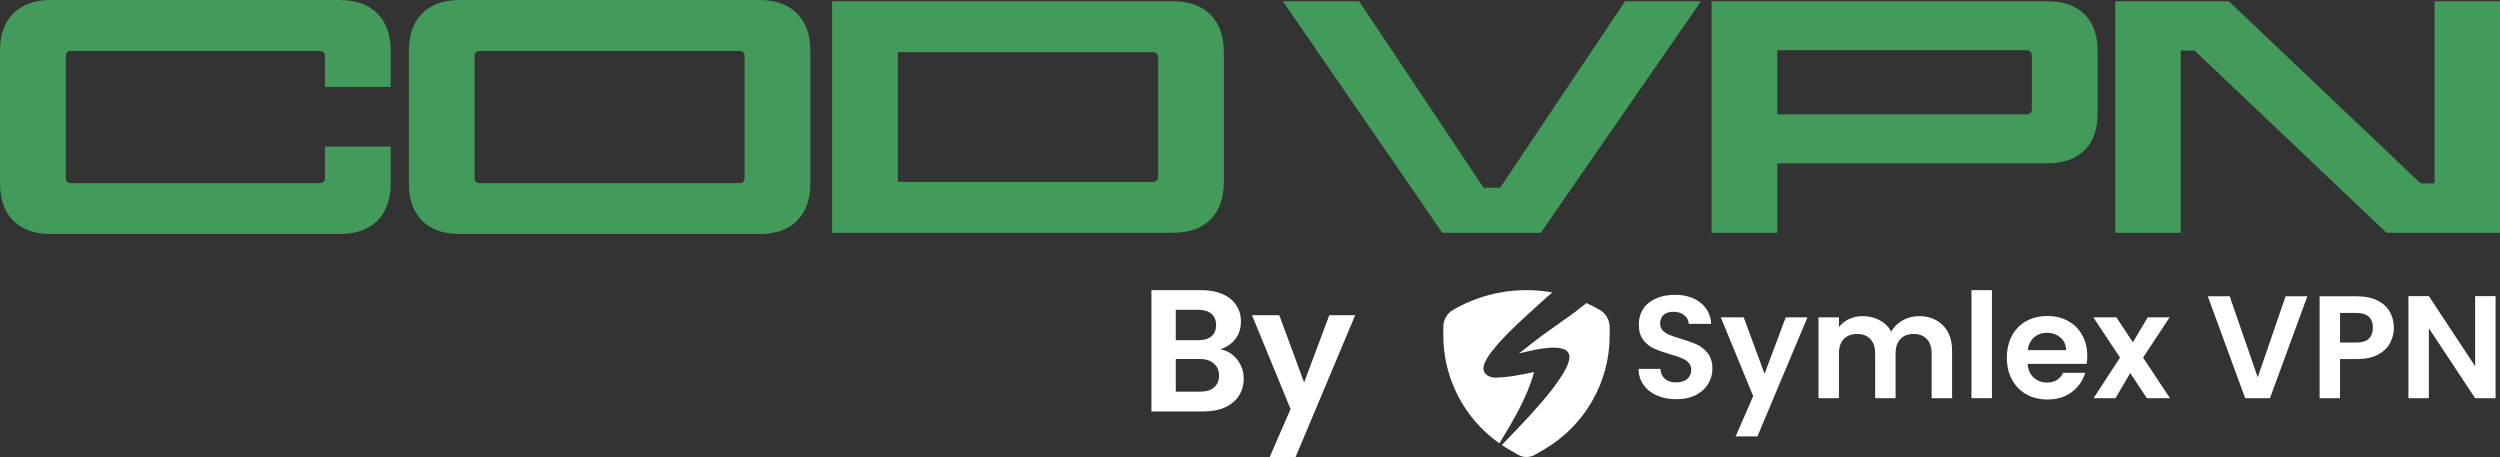 <svg width="186" height="34" viewBox="0 0 186 34" fill="none" xmlns="http://www.w3.org/2000/svg">
<rect x="0" y="0" width="186" height="34" fill="#333333" stroke="none"/>
<path d="M100.828 23.449L96.393 34H94.466L96.018 30.431L93.147 23.449H95.177L97.026 28.453L98.901 23.449H100.828Z" fill="white"/>
<path d="M90.787 25.983C91.295 26.078 91.713 26.333 92.041 26.746C92.368 27.16 92.532 27.634 92.532 28.169C92.532 28.651 92.412 29.078 92.17 29.449C91.938 29.811 91.597 30.095 91.149 30.302C90.701 30.509 90.17 30.612 89.558 30.612H85.666V21.587H89.39C90.002 21.587 90.528 21.686 90.968 21.885C91.416 22.083 91.752 22.359 91.976 22.712C92.209 23.066 92.325 23.466 92.325 23.915C92.325 24.441 92.183 24.88 91.899 25.233C91.623 25.587 91.252 25.837 90.787 25.983ZM87.477 25.311H89.132C89.563 25.311 89.895 25.216 90.127 25.027C90.36 24.828 90.476 24.548 90.476 24.186C90.476 23.824 90.36 23.544 90.127 23.346C89.895 23.148 89.563 23.048 89.132 23.048H87.477V25.311ZM89.3 29.138C89.739 29.138 90.08 29.035 90.321 28.828C90.571 28.621 90.696 28.328 90.696 27.949C90.696 27.561 90.567 27.259 90.308 27.044C90.05 26.82 89.701 26.708 89.261 26.708H87.477V29.138H89.3Z" fill="white"/>
<path d="M185.671 29.625H184.15L180.707 24.422V29.625H179.187V22.033H180.707L184.15 27.246V22.033H185.671V29.625Z" fill="white"/>
<path d="M178.107 24.39C178.107 24.795 178.009 25.175 177.814 25.53C177.626 25.885 177.325 26.171 176.912 26.388C176.507 26.605 175.993 26.714 175.37 26.714H174.099V29.625H172.579V22.044H175.37C175.957 22.044 176.456 22.145 176.869 22.348C177.282 22.55 177.589 22.829 177.792 23.184C178.002 23.539 178.107 23.941 178.107 24.39ZM175.305 25.486C175.725 25.486 176.036 25.392 176.239 25.204C176.442 25.009 176.543 24.737 176.543 24.39C176.543 23.651 176.13 23.282 175.305 23.282H174.099V25.486H175.305Z" fill="white"/>
<path d="M171.667 22.044L168.887 29.625H167.04L164.26 22.044H165.889L167.975 28.071L170.049 22.044H171.667Z" fill="white"/>
<path d="M159.727 29.625L158.489 27.756L157.392 29.625H155.763L157.729 26.605L155.741 23.608H157.458L158.685 25.465L159.793 23.608H161.422L159.445 26.605L161.444 29.625H159.727Z" fill="white"/>
<path d="M155.294 26.486C155.294 26.703 155.28 26.898 155.251 27.072H150.852C150.888 27.507 151.04 27.847 151.308 28.093C151.576 28.339 151.905 28.462 152.296 28.462C152.861 28.462 153.263 28.22 153.502 27.735H155.142C154.968 28.314 154.635 28.792 154.143 29.168C153.65 29.538 153.046 29.722 152.329 29.722C151.75 29.722 151.228 29.596 150.765 29.342C150.309 29.081 149.95 28.716 149.69 28.245C149.436 27.774 149.31 27.232 149.31 26.616C149.31 25.993 149.436 25.447 149.69 24.976C149.943 24.505 150.298 24.143 150.754 23.89C151.21 23.636 151.735 23.51 152.329 23.51C152.901 23.51 153.411 23.633 153.86 23.879C154.317 24.125 154.668 24.476 154.914 24.933C155.167 25.381 155.294 25.899 155.294 26.486ZM153.719 26.051C153.712 25.66 153.571 25.349 153.296 25.117C153.02 24.878 152.684 24.759 152.286 24.759C151.909 24.759 151.59 24.875 151.33 25.106C151.076 25.331 150.921 25.646 150.863 26.051H153.719Z" fill="white"/>
<path d="M148.199 21.587V29.625H146.678V21.587H148.199Z" fill="white"/>
<path d="M142.77 23.521C143.508 23.521 144.102 23.749 144.551 24.205C145.007 24.654 145.235 25.284 145.235 26.095V29.625H143.714V26.301C143.714 25.83 143.595 25.472 143.356 25.226C143.117 24.972 142.791 24.846 142.379 24.846C141.966 24.846 141.636 24.972 141.39 25.226C141.151 25.472 141.032 25.83 141.032 26.301V29.625H139.511V26.301C139.511 25.83 139.392 25.472 139.153 25.226C138.914 24.972 138.588 24.846 138.175 24.846C137.755 24.846 137.422 24.972 137.176 25.226C136.937 25.472 136.818 25.83 136.818 26.301V29.625H135.297V23.608H136.818V24.335C137.013 24.082 137.263 23.883 137.567 23.738C137.878 23.593 138.219 23.521 138.588 23.521C139.059 23.521 139.479 23.622 139.848 23.825C140.217 24.02 140.503 24.303 140.706 24.672C140.901 24.324 141.184 24.046 141.553 23.836C141.93 23.626 142.335 23.521 142.77 23.521Z" fill="white"/>
<path d="M134.477 23.608L130.752 32.47H129.134L130.437 29.473L128.026 23.608H129.731L131.284 27.811L132.859 23.608H134.477Z" fill="white"/>
<path d="M124.72 29.701C124.191 29.701 123.714 29.61 123.286 29.429C122.866 29.248 122.533 28.987 122.287 28.647C122.041 28.307 121.914 27.905 121.907 27.442H123.536C123.558 27.753 123.666 27.999 123.862 28.18C124.065 28.361 124.34 28.451 124.687 28.451C125.042 28.451 125.321 28.368 125.524 28.202C125.726 28.028 125.828 27.803 125.828 27.528C125.828 27.304 125.759 27.119 125.621 26.974C125.484 26.83 125.31 26.717 125.1 26.638C124.897 26.551 124.615 26.457 124.253 26.355C123.761 26.21 123.359 26.069 123.047 25.932C122.743 25.787 122.479 25.573 122.255 25.291C122.037 25.001 121.929 24.618 121.929 24.14C121.929 23.691 122.041 23.3 122.265 22.967C122.49 22.634 122.805 22.38 123.21 22.206C123.616 22.025 124.079 21.935 124.601 21.935C125.383 21.935 126.016 22.127 126.501 22.511C126.994 22.887 127.265 23.416 127.316 24.096H125.643C125.629 23.836 125.516 23.622 125.307 23.455C125.104 23.282 124.832 23.195 124.492 23.195C124.195 23.195 123.956 23.271 123.775 23.423C123.601 23.575 123.514 23.796 123.514 24.085C123.514 24.288 123.58 24.458 123.71 24.596C123.847 24.726 124.014 24.835 124.21 24.922C124.412 25.001 124.695 25.096 125.057 25.204C125.549 25.349 125.951 25.494 126.262 25.639C126.574 25.783 126.842 26 127.066 26.29C127.29 26.58 127.403 26.96 127.403 27.431C127.403 27.836 127.298 28.213 127.088 28.56C126.878 28.908 126.57 29.186 126.165 29.396C125.759 29.599 125.278 29.701 124.72 29.701Z" fill="white"/>
<path d="M119.018 23.053C118.69 22.862 118.352 22.692 118.012 22.539C117.994 22.572 117.971 22.601 117.936 22.627C117.505 22.976 117.062 23.308 116.61 23.628C115.768 24.223 114.923 24.81 114.105 25.435C113.738 25.716 113.389 26.021 113.005 26.294C113.254 26.238 113.501 26.177 113.75 26.124C114.404 25.98 115.061 25.842 115.739 25.866C115.926 25.872 116.114 25.898 116.293 25.96C116.666 26.086 116.821 26.356 116.748 26.743C116.686 27.071 116.539 27.368 116.375 27.655C115.918 28.447 115.349 29.157 114.759 29.849C114.504 30.148 114.243 30.445 113.979 30.735C113.248 31.545 112.491 32.325 111.735 33.108C111.916 33.228 112.101 33.346 112.292 33.454L112.946 33.833C113.333 34.056 113.811 34.056 114.199 33.833L114.853 33.454C117.889 31.7 119.76 28.459 119.76 24.953V24.323C119.752 23.801 119.473 23.314 119.018 23.053Z" fill="white"/>
<path d="M113.374 27.831C112.712 27.963 112.046 28.075 111.368 28.095C111.157 28.101 110.952 28.08 110.761 27.984C110.421 27.814 110.294 27.523 110.409 27.159C110.538 26.749 110.787 26.408 111.048 26.074C111.755 25.176 112.582 24.396 113.418 23.622C113.809 23.261 114.202 22.903 114.595 22.545C114.891 22.278 115.187 22.014 115.495 21.759C112.999 21.31 110.379 21.741 108.115 23.05C107.66 23.311 107.382 23.798 107.382 24.323V24.953C107.382 28.168 108.954 31.157 111.553 32.985C112.571 31.307 113.6 29.629 114.137 27.681C113.867 27.734 113.621 27.784 113.374 27.831Z" fill="white"/>
<path d="M157.378 0.092H165.82L180.096 13.645H181.13V0.092H186V17.32H177.558L163.282 3.767H162.248V17.32H157.378V0.092Z" fill="#429B5B"/>
<path d="M127.341 0.092H152.322C153.516 0.092 154.439 0.417 155.09 1.068C155.741 1.719 156.066 2.642 156.066 3.836V8.419C156.066 9.606 155.741 10.524 155.09 11.175C154.439 11.826 153.516 12.152 152.322 12.152H132.234V17.32H127.341V0.092ZM150.771 8.511C150.894 8.511 150.989 8.476 151.058 8.407C151.135 8.338 151.173 8.243 151.173 8.12V4.135C151.173 4.005 151.135 3.905 151.058 3.836C150.989 3.767 150.894 3.733 150.771 3.733H132.234V8.511H150.771Z" fill="#429B5B"/>
<path d="M95.443 0.092H101.116L110.374 13.966H111.614L120.906 0.092H126.557L114.635 17.32H107.307L95.443 0.092Z" fill="#429B5B"/>
<path d="M61.905 0.092H87.242C88.46 0.092 89.398 0.425 90.056 1.091C90.722 1.75 91.055 2.688 91.055 3.905V13.507C91.055 14.724 90.722 15.666 90.056 16.332C89.398 16.991 88.46 17.32 87.242 17.32H61.905V0.092ZM85.761 13.53C85.891 13.53 85.99 13.495 86.059 13.427C86.128 13.35 86.163 13.25 86.163 13.128V4.284C86.163 4.154 86.128 4.054 86.059 3.985C85.99 3.917 85.891 3.882 85.761 3.882H66.798V13.53H85.761Z" fill="#429B5B"/>
<path d="M34.232 17.412C33.014 17.412 32.072 17.083 31.406 16.424C30.748 15.758 30.419 14.816 30.419 13.599V3.813C30.419 2.596 30.748 1.658 31.406 0.999C32.072 0.333 33.014 0 34.232 0H56.479C57.697 0 58.634 0.333 59.293 0.999C59.959 1.658 60.292 2.596 60.292 3.813V13.599C60.292 14.816 59.959 15.758 59.293 16.424C58.634 17.083 57.697 17.412 56.479 17.412H34.232ZM35.311 13.231C35.311 13.492 35.441 13.622 35.702 13.622H55.009C55.269 13.622 55.399 13.492 55.399 13.231V4.181C55.399 3.92 55.269 3.79 55.009 3.79H35.702C35.441 3.79 35.311 3.92 35.311 4.181V13.231Z" fill="#429B5B"/>
<path d="M29.07 13.599C29.07 14.816 28.737 15.758 28.07 16.424C27.412 17.083 26.474 17.412 25.257 17.412H3.813C2.596 17.412 1.654 17.083 0.988 16.424C0.329 15.758 0 14.816 0 13.599V3.813C0 2.596 0.329 1.658 0.988 0.999C1.654 0.333 2.596 0 3.813 0H25.257C26.474 0 27.412 0.333 28.07 0.999C28.737 1.658 29.07 2.596 29.07 3.813V6.466H24.177V4.181C24.177 3.92 24.043 3.79 23.775 3.79H5.283C5.023 3.79 4.893 3.92 4.893 4.181V13.231C4.893 13.492 5.023 13.622 5.283 13.622H23.775C24.043 13.622 24.177 13.492 24.177 13.231V10.9H29.07V13.599Z" fill="#429B5B"/>
</svg>

